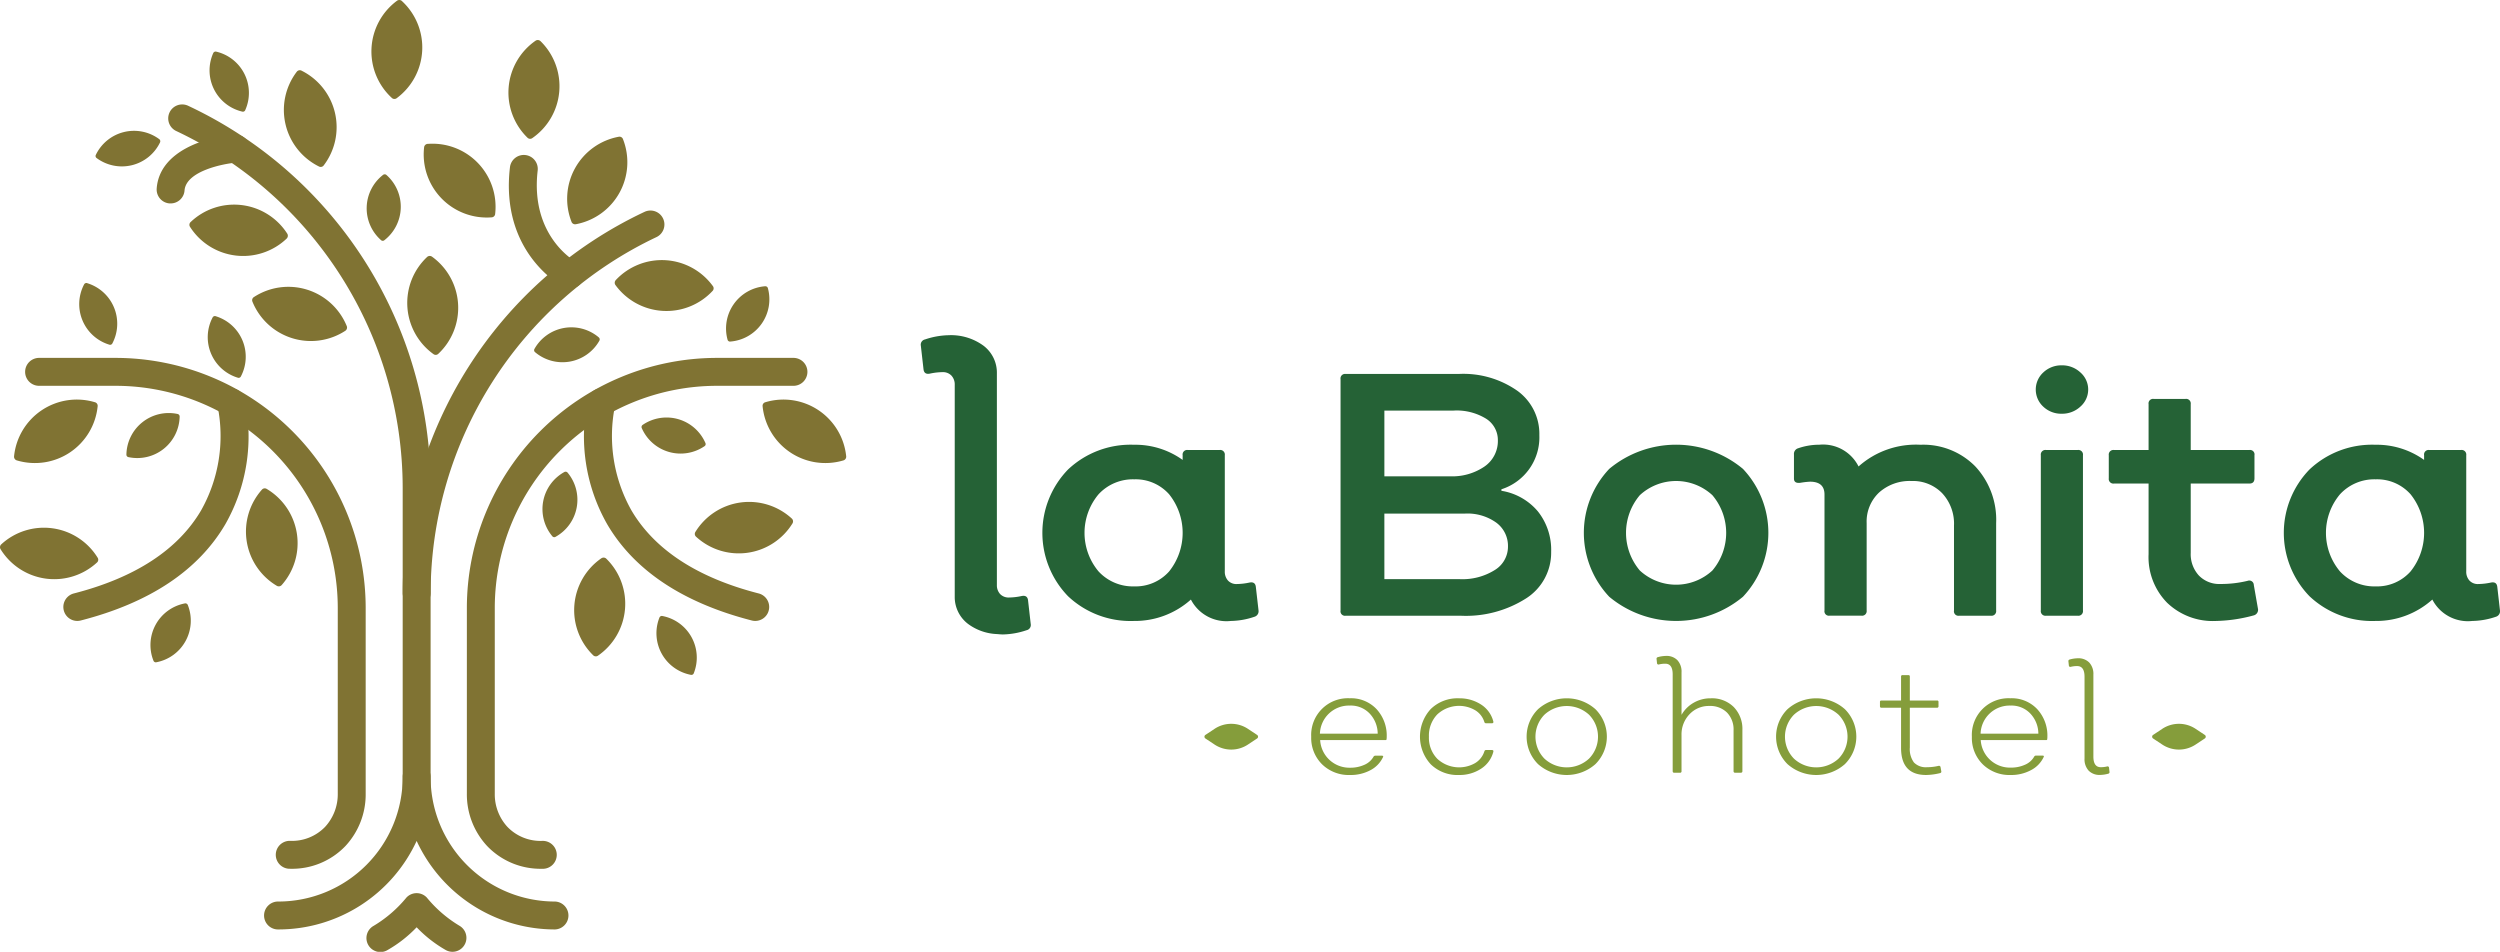 <svg xmlns="http://www.w3.org/2000/svg" width="220.937" height="84.115" viewBox="0 0 220.937 84.115"><g transform="translate(-264 241)"><g transform="translate(264 -241)"><g transform="translate(36.821 45.188)"><path d="M373.629,947.826" transform="translate(-373.629 -947.826)" fill="#807333"></path></g><g transform="translate(54.325 22.987)"><path d="M415.767,896.267a.342.342,0,0,0-.025.42,5.574,5.574,0,0,0,8.6.512.327.327,0,0,0,.024-.4,5.575,5.575,0,0,0-8.6-.535Z" transform="translate(-415.681 -894.489)" fill="#807333"></path></g><g transform="translate(50.101 12.083)"><path d="M405.944,875.829a.342.342,0,0,0,.368.2,5.575,5.575,0,0,0,4.167-7.543.328.328,0,0,0-.348-.193,5.574,5.574,0,0,0-4.187,7.531Z" transform="translate(-405.533 -868.294)" fill="#807333"></path></g><g transform="translate(37.429 12.687)"><path d="M375.442,869.773a.343.343,0,0,0-.3.292,5.574,5.574,0,0,0,5.988,6.2.327.327,0,0,0,.287-.276,5.575,5.575,0,0,0-5.971-6.213Z" transform="translate(-375.089 -869.746)" fill="#807333"></path></g><g transform="translate(32.823)"><path d="M366.712,839.349a.342.342,0,0,0-.42-.022,5.573,5.573,0,0,0-.448,8.605.327.327,0,0,0,.4.021,5.574,5.574,0,0,0,.471-8.6Z" transform="translate(-364.024 -839.265)" fill="#807333"></path></g><g transform="translate(44.931 3.538)"><path d="M395.938,847.855a.343.343,0,0,0-.42-.035,5.574,5.574,0,0,0-.709,8.588.328.328,0,0,0,.4.033,5.575,5.575,0,0,0,.732-8.586Z" transform="translate(-393.112 -847.764)" fill="#807333"></path></g><g transform="translate(25.076 6.206)"><path d="M346.975,854.206a.343.343,0,0,0-.41.1,5.574,5.574,0,0,0,1.979,8.387.327.327,0,0,0,.388-.091,5.574,5.574,0,0,0-1.957-8.392Z" transform="translate(-345.411 -854.175)" fill="#807333"></path></g><g transform="translate(35.99 22.62)"><path d="M373.812,893.667a.343.343,0,0,0-.42.027,5.574,5.574,0,0,0,.572,8.6.327.327,0,0,0,.4-.026,5.575,5.575,0,0,0-.549-8.6Z" transform="translate(-371.631 -893.608)" fill="#807333"></path></g><g transform="translate(22.282 25.331)"><path d="M346.94,904.018a.341.341,0,0,0,.126-.4,5.574,5.574,0,0,0-8.227-2.564.328.328,0,0,0-.119.38,5.574,5.574,0,0,0,8.22,2.586Z" transform="translate(-338.699 -900.121)" fill="#807333"></path></g><g transform="translate(16.74 18.079)"><path d="M333.984,885.693a.343.343,0,0,0,.05-.418,5.574,5.574,0,0,0-8.557-1.019.328.328,0,0,0-.047.4,5.574,5.574,0,0,0,8.554,1.042Z" transform="translate(-325.384 -882.698)" fill="#807333"></path></g><g transform="translate(1.241 35.292)"><path d="M288.15,929.095a.342.342,0,0,0,.234.35,5.574,5.574,0,0,0,7.156-4.8.327.327,0,0,0-.221-.331,5.574,5.574,0,0,0-7.169,4.782Z" transform="translate(-288.149 -924.052)" fill="#807333"></path></g><g transform="translate(21.73 43.158)"><path d="M340.114,951.568a.341.341,0,0,0,.416-.065,5.575,5.575,0,0,0-1.334-8.513.328.328,0,0,0-.394.061,5.574,5.574,0,0,0,1.312,8.517Z" transform="translate(-337.372 -942.95)" fill="#807333"></path></g><g transform="translate(0 46.632)"><path d="M285.272,952.777a.342.342,0,0,0-.057.417,5.574,5.574,0,0,0,8.538,1.169.327.327,0,0,0,.055-.395,5.574,5.574,0,0,0-8.535-1.191Z" transform="translate(-285.168 -951.296)" fill="#807333"></path></g><g transform="translate(32.405 15.405)"><path d="M364.76,876.329a.229.229,0,0,0-.283-.009,3.743,3.743,0,0,0-.175,5.784.22.22,0,0,0,.267.008,3.744,3.744,0,0,0,.19-5.784Z" transform="translate(-363.02 -876.276)" fill="#807333"></path></g><g transform="translate(8.444 11.554)"><path d="M311.155,868.046a.231.231,0,0,0-.068-.275,3.743,3.743,0,0,0-5.615,1.4.219.219,0,0,0,.065.259,3.743,3.743,0,0,0,5.619-1.382Z" transform="translate(-305.453 -867.024)" fill="#807333"></path></g><g transform="translate(18.506 4.557)"><path d="M330.222,850.218a.23.23,0,0,0-.254.126,3.743,3.743,0,0,0,2.579,5.18.22.22,0,0,0,.24-.119,3.744,3.744,0,0,0-2.566-5.187Z" transform="translate(-329.627 -850.213)" fill="#807333"></path></g><g transform="translate(6.989 25.011)"><path d="M302.667,899.361a.229.229,0,0,0-.261.109,3.743,3.743,0,0,0,2.239,5.336.219.219,0,0,0,.247-.1,3.743,3.743,0,0,0-2.225-5.342Z" transform="translate(-301.959 -899.353)" fill="#807333"></path></g><g transform="translate(18.346 27.932)"><path d="M329.95,906.379a.23.23,0,0,0-.261.109,3.743,3.743,0,0,0,2.24,5.336.219.219,0,0,0,.246-.1,3.744,3.744,0,0,0-2.225-5.342Z" transform="translate(-329.242 -906.371)" fill="#807333"></path></g><g transform="translate(11.171 36.49)"><path d="M316.712,927.246a.23.23,0,0,0-.176-.221,3.743,3.743,0,0,0-4.53,3.6.22.22,0,0,0,.166.209,3.744,3.744,0,0,0,4.54-3.589Z" transform="translate(-312.006 -926.929)" fill="#807333"></path></g><g transform="translate(13.283 53.322)"><path d="M320.39,967.507a.229.229,0,0,0-.248-.136,3.744,3.744,0,0,0-2.779,5.076.22.22,0,0,0,.235.129,3.743,3.743,0,0,0,2.792-5.069Z" transform="translate(-317.079 -967.368)" fill="#807333"></path></g><g transform="translate(2.256 9.244)"><g transform="translate(33.331 9.348)"><path d="M371.9,918.976a1.233,1.233,0,0,1-1.233-1.233,37.225,37.225,0,0,1,21.4-33.693,1.234,1.234,0,0,1,1.049,2.233,34.894,34.894,0,0,0-19.981,31.46A1.233,1.233,0,0,1,371.9,918.976Z" transform="translate(-370.665 -883.932)" fill="#807333"></path></g><g transform="translate(12.641)"><path d="M342.881,922.963a1.234,1.234,0,0,1-1.233-1.233V895.284a34.894,34.894,0,0,0-19.981-31.46,1.234,1.234,0,1,1,1.049-2.233,37.225,37.225,0,0,1,21.4,33.693v26.445A1.234,1.234,0,0,1,342.881,922.963Z" transform="translate(-320.958 -861.474)" fill="#807333"></path></g><g transform="translate(3.338 25.042)"><path d="M299.84,942.225a1.234,1.234,0,0,1-.306-2.428c5.413-1.39,9.2-3.858,11.246-7.333a13.4,13.4,0,0,0,1.451-9.282,1.234,1.234,0,0,1,2.385-.63,15.687,15.687,0,0,1-1.69,11.128c-2.39,4.08-6.689,6.942-12.779,8.506A1.223,1.223,0,0,1,299.84,942.225Z" transform="translate(-298.607 -921.636)" fill="#807333"></path></g><g transform="translate(42.714 4.45)"><path d="M398.614,883.968a1.229,1.229,0,0,1-.569-.14c-.23-.12-5.62-3.021-4.741-10.572a1.233,1.233,0,0,1,2.45.285c-.684,5.883,3.39,8.078,3.432,8.1a1.234,1.234,0,0,1-.571,2.328Z" transform="translate(-393.207 -872.165)" fill="#807333"></path></g><g transform="translate(11.589 2.656)"><path d="M319.665,873.933c-.031,0-.061,0-.092,0a1.233,1.233,0,0,1-1.139-1.321c.249-3.362,4.448-4.568,6.89-4.75a1.233,1.233,0,0,1,.185,2.46c-1.157.09-4.487.738-4.615,2.473A1.233,1.233,0,0,1,319.665,873.933Z" transform="translate(-318.431 -867.855)" fill="#807333"></path></g><g transform="translate(39.003 22.385)"><path d="M390.966,960.4a6.525,6.525,0,0,1-4.889-2.015,6.7,6.7,0,0,1-1.787-4.626V937.344a22.116,22.116,0,0,1,22.092-22.092h6.735a1.234,1.234,0,1,1,0,2.467h-6.735a19.647,19.647,0,0,0-19.625,19.625v16.418a4.248,4.248,0,0,0,1.116,2.935,4.064,4.064,0,0,0,3.092,1.239,1.234,1.234,0,1,1,0,2.467Z" transform="translate(-384.29 -915.252)" fill="#807333"></path></g><g transform="translate(49.35 25.041)"><path d="M424.292,942.223a1.227,1.227,0,0,1-.308-.039c-6.089-1.564-10.389-4.426-12.779-8.506a15.685,15.685,0,0,1-1.69-11.128,1.234,1.234,0,0,1,2.385.631,13.4,13.4,0,0,0,1.452,9.281c2.049,3.475,5.833,5.943,11.246,7.333a1.234,1.234,0,0,1-.306,2.428Z" transform="translate(-409.15 -921.633)" fill="#807333"></path></g><g transform="translate(0 22.385)"><path d="M313.973,960.4a1.234,1.234,0,1,1,0-2.467,4.063,4.063,0,0,0,3.092-1.239,4.248,4.248,0,0,0,1.117-2.935V937.344a19.647,19.647,0,0,0-19.625-19.625h-6.735a1.234,1.234,0,1,1,0-2.467h6.735a22.117,22.117,0,0,1,22.092,22.092v16.418a6.7,6.7,0,0,1-1.787,4.626A6.523,6.523,0,0,1,313.973,960.4Z" transform="translate(-290.588 -915.252)" fill="#807333"></path></g></g><g transform="translate(67.392 35.292)"><path d="M454.464,929.095a.342.342,0,0,1-.234.35,5.574,5.574,0,0,1-7.156-4.8.327.327,0,0,1,.221-.331,5.574,5.574,0,0,1,7.169,4.782Z" transform="translate(-447.073 -924.052)" fill="#807333"></path></g><g transform="translate(61.404 44.353)"><path d="M441.267,947.3a.343.343,0,0,1,.057.417,5.575,5.575,0,0,1-8.538,1.169.327.327,0,0,1-.055-.395,5.574,5.574,0,0,1,8.535-1.192Z" transform="translate(-432.689 -945.82)" fill="#807333"></path></g><g transform="translate(50.743 49.277)"><path d="M409.487,957.707a.342.342,0,0,1,.42.036,5.575,5.575,0,0,1-.743,8.585.328.328,0,0,1-.4-.034,5.574,5.574,0,0,1,.72-8.588Z" transform="translate(-407.074 -957.651)" fill="#807333"></path></g><g transform="translate(64.152 25.296)"><path d="M442.767,900.037a.23.23,0,0,1,.231.163,3.744,3.744,0,0,1-3.339,4.727.22.22,0,0,1-.219-.154,3.744,3.744,0,0,1,3.326-4.736Z" transform="translate(-439.291 -900.036)" fill="#807333"></path></g><g transform="translate(47.203 28.925)"><path d="M404.291,909.656a.23.23,0,0,1,.049.278,3.744,3.744,0,0,1-5.7,1.008.221.221,0,0,1-.047-.264,3.744,3.744,0,0,1,5.7-1.023Z" transform="translate(-398.57 -908.756)" fill="#807333"></path></g><g transform="translate(47.935 41.686)"><path d="M402.272,939.44a.23.23,0,0,1,.278.052,3.744,3.744,0,0,1-1.075,5.686.221.221,0,0,1-.263-.049,3.744,3.744,0,0,1,1.06-5.689Z" transform="translate(-400.328 -939.414)" fill="#807333"></path></g><g transform="translate(56.7 36.888)"><path d="M421.4,928.822a.231.231,0,0,1,.079-.272,3.744,3.744,0,0,1,5.557,1.615.22.22,0,0,1-.075.257,3.743,3.743,0,0,1-5.561-1.6Z" transform="translate(-421.388 -927.886)" fill="#807333"></path></g><g transform="translate(57.999 54.434)"><path d="M424.789,970.178a.23.23,0,0,1,.248-.136,3.743,3.743,0,0,1,2.779,5.076.221.221,0,0,1-.235.129,3.744,3.744,0,0,1-2.792-5.069Z" transform="translate(-424.508 -970.039)" fill="#807333"></path></g><g transform="translate(23.372 67.457)"><path d="M366.983,1016.011a13.468,13.468,0,0,1-12.216-7.824,13.466,13.466,0,0,1-12.215,7.824,1.234,1.234,0,1,1,0-2.467,10.994,10.994,0,0,0,10.982-10.982,1.234,1.234,0,1,1,2.467,0,10.994,10.994,0,0,0,10.982,10.982,1.234,1.234,0,0,1,0,2.467Z" transform="translate(-341.318 -1001.328)" fill="#807333"></path></g><g transform="translate(32.416 78.927)"><path d="M370.621,1034.072a1.23,1.23,0,0,1-.631-.174,11.245,11.245,0,0,1-2.54-1.993,11.231,11.231,0,0,1-2.539,1.993,1.234,1.234,0,1,1-1.263-2.119,11.147,11.147,0,0,0,2.9-2.5,1.234,1.234,0,0,1,1.8,0,11.145,11.145,0,0,0,2.9,2.5,1.234,1.234,0,0,1-.633,2.293Z" transform="translate(-363.045 -1028.884)" fill="#807333"></path></g></g><g transform="translate(-4 -5.382)"><g transform="translate(349.371 -205.992)"><path d="M304.656,1077.162a.506.506,0,0,1-.358.552,6.748,6.748,0,0,1-2.087.372,3.534,3.534,0,0,1-3.532-1.892,7.411,7.411,0,0,1-5.036,1.892,8.055,8.055,0,0,1-5.818-2.182,8.045,8.045,0,0,1,0-11.207,8.055,8.055,0,0,1,5.818-2.183,7.175,7.175,0,0,1,4.306,1.341v-.417a.4.4,0,0,1,.447-.461h2.816a.408.408,0,0,1,.463.461v10.253a1.163,1.163,0,0,0,.283.826,1,1,0,0,0,.774.306,5.68,5.68,0,0,0,1.133-.133c.328-.061.511.064.551.372Zm-10.984-2.131a3.957,3.957,0,0,0,3.086-1.326,5.46,5.46,0,0,0,0-6.81,3.959,3.959,0,0,0-3.086-1.326,4.128,4.128,0,0,0-3.158,1.326,5.305,5.305,0,0,0,0,6.81A4.127,4.127,0,0,0,293.673,1075.031Z" transform="translate(-274.804 -1052.835)" fill="#256236"></path><path d="M325.926,1074.4a.394.394,0,0,1-.446-.462v-20.445a.4.4,0,0,1,.446-.462h10.015a8.312,8.312,0,0,1,5.156,1.483,4.691,4.691,0,0,1,1.952,3.927,4.82,4.82,0,0,1-3.353,4.783v.134a5.3,5.3,0,0,1,3.233,1.833,5.46,5.46,0,0,1,1.163,3.561,4.783,4.783,0,0,1-2.2,4.105,9.913,9.913,0,0,1-5.805,1.542Zm3.427-12.323h5.768a5.055,5.055,0,0,0,3.092-.872,2.736,2.736,0,0,0,1.17-2.3,2.23,2.23,0,0,0-1.036-1.915,4.952,4.952,0,0,0-2.869-.722h-6.125Zm0,9.09h6.677a5.374,5.374,0,0,0,3.069-.8,2.415,2.415,0,0,0,1.177-2.079,2.551,2.551,0,0,0-1.036-2.117,4.367,4.367,0,0,0-2.75-.8h-7.138Z" transform="translate(-288.38 -1049.61)" fill="#256236"></path><path d="M372.12,1075.947a9.233,9.233,0,0,1-11.817,0,8.235,8.235,0,0,1,0-11.3,9.234,9.234,0,0,1,11.817,0,8.231,8.231,0,0,1,0,11.3Zm-9.112-2.317a4.727,4.727,0,0,0,6.408,0,5.151,5.151,0,0,0,0-6.661,4.727,4.727,0,0,0-6.408,0,5.151,5.151,0,0,0,0,6.661Z" transform="translate(-299.458 -1052.835)" fill="#256236"></path><path d="M397.371,1062.514a6.438,6.438,0,0,1,4.842,1.907,6.91,6.91,0,0,1,1.849,5.022v7.719a.409.409,0,0,1-.462.462h-2.817a.393.393,0,0,1-.446-.462v-7.511a3.939,3.939,0,0,0-1.044-2.853,3.6,3.6,0,0,0-2.712-1.08,4.042,4.042,0,0,0-2.869,1.021,3.521,3.521,0,0,0-1.094,2.7v7.719a.408.408,0,0,1-.463.462h-2.817a.394.394,0,0,1-.446-.462V1066.91q0-1.133-1.282-1.132a7.1,7.1,0,0,0-.864.1c-.369.04-.552-.084-.552-.372v-2.131a.517.517,0,0,1,.373-.551,5.666,5.666,0,0,1,1.862-.313,3.506,3.506,0,0,1,3.473,1.922A7.616,7.616,0,0,1,397.371,1062.514Z" transform="translate(-309.024 -1052.835)" fill="#256236"></path><path d="M420.881,1056.156a2.3,2.3,0,0,1-1.647-.626,2.051,2.051,0,0,1,.007-3.026,2.319,2.319,0,0,1,1.64-.625,2.353,2.353,0,0,1,1.631.625,2,2,0,0,1,0,3.026A2.353,2.353,0,0,1,420.881,1056.156Zm-1.4,17.852a.408.408,0,0,1-.463-.462v-13.724a.408.408,0,0,1,.463-.461h2.8a.408.408,0,0,1,.461.461v13.724a.408.408,0,0,1-.461.462Z" transform="translate(-320.032 -1049.219)" fill="#256236"></path><path d="M437.781,1076a5.82,5.82,0,0,1-4.284-1.617,5.761,5.761,0,0,1-1.632-4.284v-6.244h-3.054a.409.409,0,0,1-.463-.463v-2.041a.409.409,0,0,1,.463-.461h3.054v-4.054a.4.4,0,0,1,.448-.462h2.816a.408.408,0,0,1,.461.462v4.054h5.186a.394.394,0,0,1,.447.461v2.041q0,.463-.447.463H435.59v6.124a2.786,2.786,0,0,0,.717,2,2.506,2.506,0,0,0,1.907.752,9.969,9.969,0,0,0,2.414-.282.4.4,0,0,1,.537.372l.373,2.131a.507.507,0,0,1-.373.552A13.624,13.624,0,0,1,437.781,1076Z" transform="translate(-323.356 -1050.747)" fill="#256236"></path><path d="M470.889,1077.162a.507.507,0,0,1-.358.552,6.745,6.745,0,0,1-2.087.372,3.534,3.534,0,0,1-3.532-1.892,7.411,7.411,0,0,1-5.036,1.892,8.055,8.055,0,0,1-5.818-2.182,8.045,8.045,0,0,1,0-11.207,8.055,8.055,0,0,1,5.818-2.183,7.178,7.178,0,0,1,4.307,1.341v-.417a.4.4,0,0,1,.446-.461h2.816a.408.408,0,0,1,.463.461v10.253a1.161,1.161,0,0,0,.284.826,1,1,0,0,0,.774.306,5.686,5.686,0,0,0,1.134-.133q.491-.091.55.372Zm-10.983-2.131a3.957,3.957,0,0,0,3.085-1.326,5.457,5.457,0,0,0,0-6.81,3.958,3.958,0,0,0-3.085-1.326,4.129,4.129,0,0,0-3.159,1.326,5.305,5.305,0,0,0,0,6.81A4.127,4.127,0,0,0,459.906,1075.031Z" transform="translate(-331.325 -1052.835)" fill="#256236"></path><path d="M278.748,1071.266c-.04-.308-.225-.432-.552-.372a5.619,5.619,0,0,1-1.132.134,1.027,1.027,0,0,1-.782-.306,1.139,1.139,0,0,1-.287-.8v-18.677a2.99,2.99,0,0,0-1.177-2.466,4.853,4.853,0,0,0-3.1-.931,6.876,6.876,0,0,0-2.07.372.471.471,0,0,0-.373.552l.238,2.1c.04.308.224.433.552.372a5.669,5.669,0,0,1,1.132-.133,1.028,1.028,0,0,1,.782.306,1.151,1.151,0,0,1,.291.827v18.648h0c0,.015,0,.028,0,.042a2.984,2.984,0,0,0,1.173,2.424,4.592,4.592,0,0,0,2.552.9c.181.014.356.034.548.034a6.884,6.884,0,0,0,2.07-.372.471.471,0,0,0,.373-.551Z" transform="translate(-269.267 -1047.849)" fill="#256236"></path></g><g transform="translate(374.444 -177.65)"><g transform="translate(9.435 0)"><path d="M324.988,1103.244a3.375,3.375,0,0,1-2.476-.945,3.274,3.274,0,0,1-.96-2.436,3.243,3.243,0,0,1,3.4-3.4,3.093,3.093,0,0,1,2.373.959,3.447,3.447,0,0,1,.9,2.449,1.194,1.194,0,0,1-.014.207c0,.053-.031.081-.093.081h-5.775A2.588,2.588,0,0,0,325,1102.6a2.959,2.959,0,0,0,1.253-.257,1.693,1.693,0,0,0,.812-.725.186.186,0,0,1,.167-.081h.548c.129,0,.165.05.107.147a2.485,2.485,0,0,1-1.106,1.137A3.671,3.671,0,0,1,324.988,1103.244Zm-2.666-3.655h5.106a2.613,2.613,0,0,0-.692-1.755,2.292,2.292,0,0,0-1.775-.725,2.569,2.569,0,0,0-2.64,2.479Z" transform="translate(-321.553 -1092.722)" fill="#859d3b"></path><path d="M339.57,1103.244a3.388,3.388,0,0,1-2.5-.945,3.607,3.607,0,0,1,0-4.886,3.388,3.388,0,0,1,2.5-.946,3.476,3.476,0,0,1,1.931.541,2.521,2.521,0,0,1,1.1,1.511c.018.1-.024.154-.127.154h-.528a.152.152,0,0,1-.141-.114,1.84,1.84,0,0,0-.8-1.033,2.829,2.829,0,0,0-3.359.364,2.7,2.7,0,0,0-.738,1.972,2.657,2.657,0,0,0,.745,1.955,2.84,2.84,0,0,0,3.345.371,1.864,1.864,0,0,0,.809-1.03c.027-.08.073-.12.141-.12h.528q.153,0,.127.146a2.532,2.532,0,0,1-1.1,1.514A3.452,3.452,0,0,1,339.57,1103.244Z" transform="translate(-326.506 -1092.722)" fill="#859d3b"></path><path d="M356.474,1102.285a3.826,3.826,0,0,1-5.066,0,3.421,3.421,0,0,1,0-4.859,3.823,3.823,0,0,1,5.066,0,3.421,3.421,0,0,1,0,4.859Zm-4.505-.488a2.9,2.9,0,0,0,3.943,0,2.771,2.771,0,0,0,0-3.88,2.913,2.913,0,0,0-3.943,0,2.772,2.772,0,0,0,0,3.88Z" transform="translate(-331.36 -1092.722)" fill="#859d3b"></path><path d="M374.616,1095.31a2.724,2.724,0,0,0-2.031-.772,2.959,2.959,0,0,0-1.527.4A2.858,2.858,0,0,0,370,1096v-3.758a1.481,1.481,0,0,0-.364-1.072,1.33,1.33,0,0,0-1.006-.378,2.836,2.836,0,0,0-.742.114.137.137,0,0,0-.094.16l.04.374a.128.128,0,0,0,.167.107,2.238,2.238,0,0,1,.562-.067q.654,0,.655.942v1.231h0v7.331a.152.152,0,0,0,.033.094v0a.117.117,0,0,0,.094.037h.521a.118.118,0,0,0,.133-.134v-.008h0v-3.19a2.568,2.568,0,0,1,.7-1.83,2.329,2.329,0,0,1,1.768-.738,2.1,2.1,0,0,1,1.55.581,2.14,2.14,0,0,1,.581,1.584v3.6a.125.125,0,0,0,.14.134h.5c.094,0,.141-.044.141-.134v-3.642A2.771,2.771,0,0,0,374.616,1095.31Z" transform="translate(-337.274 -1090.793)" fill="#859d3b"></path><path d="M389.877,1102.285a3.826,3.826,0,0,1-5.066,0,3.421,3.421,0,0,1,0-4.859,3.823,3.823,0,0,1,5.066,0,3.421,3.421,0,0,1,0,4.859Zm-4.5-.488a2.9,2.9,0,0,0,3.943,0,2.77,2.77,0,0,0,0-3.88,2.913,2.913,0,0,0-3.943,0,2.771,2.771,0,0,0,0,3.88Z" transform="translate(-342.717 -1092.722)" fill="#859d3b"></path><path d="M401.786,1102.187q-2.22,0-2.212-2.412v-3.529h-1.738c-.081,0-.123-.046-.127-.14v-.368c0-.089.042-.133.127-.133h1.738v-2.112a.118.118,0,0,1,.133-.133h.521q.121,0,.121.133v2.112h2.4a.118.118,0,0,1,.134.133v.368a.125.125,0,0,1-.134.14h-2.4v3.516a1.981,1.981,0,0,0,.364,1.32,1.46,1.46,0,0,0,1.159.418,4.358,4.358,0,0,0,1.023-.121.139.139,0,0,1,.167.107l.067.374c.017.08-.018.134-.107.161A5.453,5.453,0,0,1,401.786,1102.187Z" transform="translate(-347.447 -1091.666)" fill="#859d3b"></path><path d="M413.453,1103.244a3.375,3.375,0,0,1-2.476-.945,3.274,3.274,0,0,1-.96-2.436,3.242,3.242,0,0,1,3.4-3.4,3.092,3.092,0,0,1,2.373.959,3.445,3.445,0,0,1,.9,2.449,1.194,1.194,0,0,1-.014.207c0,.053-.031.081-.094.081H410.8a2.588,2.588,0,0,0,2.666,2.432,2.954,2.954,0,0,0,1.253-.257,1.692,1.692,0,0,0,.812-.725.186.186,0,0,1,.167-.081h.548c.129,0,.165.05.107.147a2.486,2.486,0,0,1-1.106,1.137A3.668,3.668,0,0,1,413.453,1103.244Zm-2.666-3.655h5.106a2.61,2.61,0,0,0-.691-1.755,2.293,2.293,0,0,0-1.775-.725,2.568,2.568,0,0,0-2.64,2.479Z" transform="translate(-351.632 -1092.722)" fill="#859d3b"></path><path d="M426.532,1100.774a.128.128,0,0,0-.167-.107,2.236,2.236,0,0,1-.562.067q-.655,0-.655-.942v-6.02c0-.006,0-.008,0-.013v-1.2a1.482,1.482,0,0,0-.364-1.073,1.334,1.334,0,0,0-1.006-.378,2.828,2.828,0,0,0-.742.114.138.138,0,0,0-.094.161l.04.374a.127.127,0,0,0,.167.107,2.273,2.273,0,0,1,.562-.067q.654,0,.655.943v6.5c0,.006,0,.008,0,.013v.714a1.481,1.481,0,0,0,.365,1.073,1.332,1.332,0,0,0,1.006.377,2.859,2.859,0,0,0,.742-.113.137.137,0,0,0,.093-.161Z" transform="translate(-356.025 -1090.901)" fill="#859d3b"></path></g><g transform="translate(0 5.998)"><path d="M311.1,1100.327a2.668,2.668,0,0,0-2.951,0l-.808.536a.189.189,0,0,0,0,.315l.808.536a2.669,2.669,0,0,0,2.951,0l.808-.536a.189.189,0,0,0,0-.315Z" transform="translate(-307.257 -1099.881)" fill="#859d3b"></path><path d="M438,1100.327a2.668,2.668,0,0,0-2.951,0l-.808.536a.189.189,0,0,0,0,.315l.808.536a2.669,2.669,0,0,0,2.951,0l.809-.536a.189.189,0,0,0,0-.315Z" transform="translate(-350.405 -1099.881)" fill="#859d3b"></path></g></g></g></g></svg>